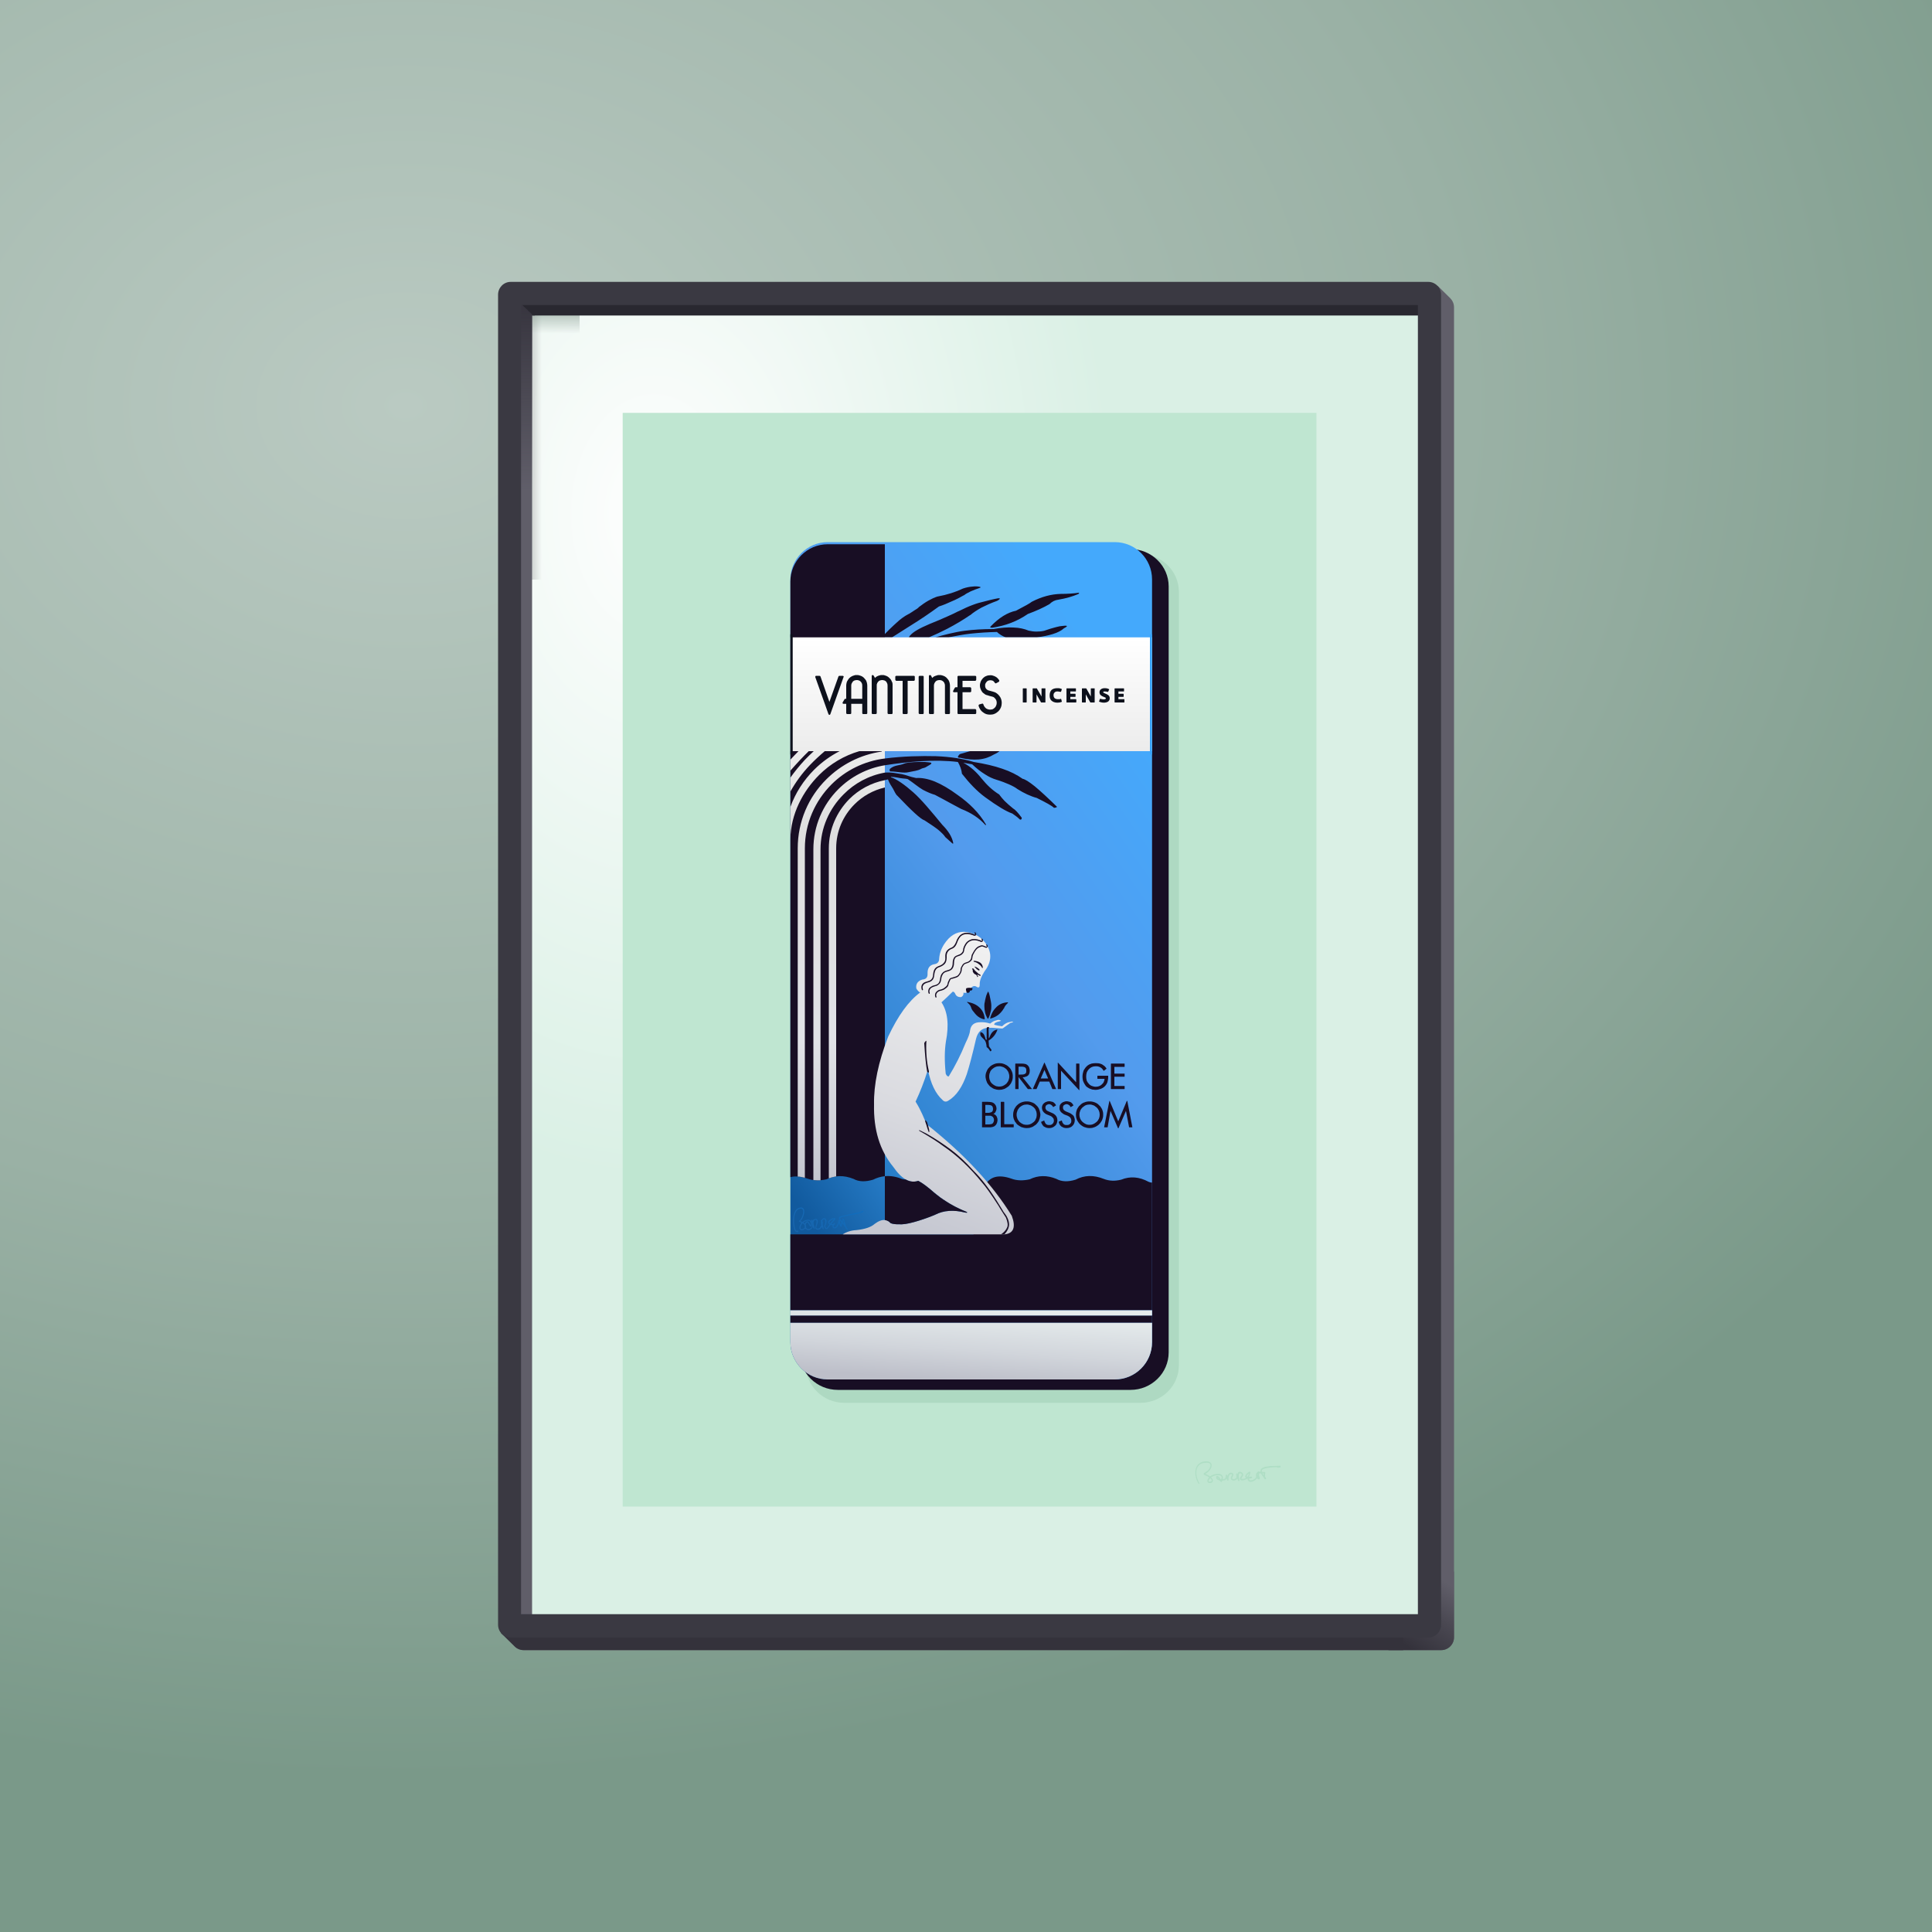 <?xml version="1.0" encoding="UTF-8"?>
<!DOCTYPE svg PUBLIC "-//W3C//DTD SVG 1.1//EN" "http://www.w3.org/Graphics/SVG/1.1/DTD/svg11.dtd">
<!-- Creator: CorelDRAW X7 -->
<svg xmlns="http://www.w3.org/2000/svg" xml:space="preserve" width="10in" height="10in" version="1.1" style="shape-rendering:geometricPrecision; text-rendering:geometricPrecision; image-rendering:optimizeQuality; fill-rule:evenodd; clip-rule:evenodd"
viewBox="0 0 10000 10000"
 xmlns:xlink="http://www.w3.org/1999/xlink">
 <rect x="0" y="0" width="10000" height="10000" fill="#808080" stroke="none"/>
 <defs>
  <style type="text/css">
   <![CDATA[
    .fil0 {fill:none;fill-rule:nonzero}
    .fil23 {fill:#0D111C}
    .fil16 {fill:#180E24}
    .fil8 {fill:#292830}
    .fil4 {fill:#34323B}
    .fil24 {fill:#37A2FA}
    .fil9 {fill:#383640}
    .fil10 {fill:#3A3942}
    .fil2 {fill:#605E69}
    .fil13 {fill:#6F877A}
    .fil7 {fill:#788F83}
    .fil12 {fill:#7D9C8B}
    .fil6 {fill:#969696}
    .fil15 {fill:#AED9C2}
    .fil14 {fill:#AFDEC5}
    .fil11 {fill:#BFE6D1}
    .fil20 {fill:#0D111C;fill-rule:nonzero}
    .fil17 {fill:url(#id18)}
    .fil21 {fill:url(#id19)}
    .fil18 {fill:url(#id20)}
    .fil3 {fill:url(#id21)}
    .fil19 {fill:url(#id22)}
    .fil5 {fill:url(#id23)}
    .fil1 {fill:url(#id24)}
    .fil22 {fill:url(#id25);fill-rule:nonzero}
   ]]>
  </style>
   <mask id="id0">
  <linearGradient id="id1" gradientUnits="userSpaceOnUse" x1="2668.11" y1="3515.55" x2="2803.61" y2="3515.64">
   <stop offset="0" style="stop-opacity:1; stop-color:white"/>
   <stop offset="1" style="stop-opacity:0; stop-color:white"/>
  </linearGradient>
    <rect style="fill:url(#id1)" x="2651" y="1510" width="234" height="6850"/>
   </mask>
   <mask id="id2">
  <linearGradient id="id3" gradientUnits="userSpaceOnUse" x1="7402.69" y1="5549.02" x2="7248.84" y2="5549.03">
   <stop offset="0" style="stop-opacity:1; stop-color:white"/>
   <stop offset="1" style="stop-opacity:0; stop-color:white"/>
  </linearGradient>
    <rect style="fill:url(#id3)" x="7209" y="1510" width="197" height="6850"/>
   </mask>
   <mask id="id4">
  <linearGradient id="id5" gradientUnits="userSpaceOnUse" x1="5043.32" y1="1525.9" x2="5042.05" y2="1739.45">
   <stop offset="0" style="stop-opacity:1; stop-color:white"/>
   <stop offset="1" style="stop-opacity:0; stop-color:white"/>
  </linearGradient>
    <rect style="fill:url(#id5)" x="2601" y="1522" width="4805" height="279"/>
   </mask>
   <mask id="id6">
  <linearGradient id="id7" gradientUnits="userSpaceOnUse" x1="5038.38" y1="8381.09" x2="5038.39" y2="8331.58">
   <stop offset="0" style="stop-opacity:1; stop-color:white"/>
   <stop offset="1" style="stop-opacity:0; stop-color:white"/>
  </linearGradient>
    <rect style="fill:url(#id7)" x="2601" y="8295" width="4805" height="109"/>
   </mask>
   <mask id="id8">
  <linearGradient id="id9" gradientUnits="userSpaceOnUse" x1="2718.33" y1="1599.31" x2="2722.7" y2="2536.17">
   <stop offset="0" style="stop-opacity:1; stop-color:white"/>
   <stop offset="1" style="stop-opacity:0; stop-color:white"/>
  </linearGradient>
    <rect style="fill:url(#id9)" x="2610" y="1516" width="148" height="3134"/>
   </mask>
   <mask id="id10">
  <linearGradient id="id11" gradientUnits="userSpaceOnUse" x1="6813.53" y1="5475.37" x2="6669.13" y2="5475.38">
   <stop offset="0" style="stop-opacity:1; stop-color:white"/>
   <stop offset="1" style="stop-opacity:0; stop-color:white"/>
  </linearGradient>
    <rect style="fill:url(#id11)" x="6632" y="2133" width="185" height="5668"/>
   </mask>
   <mask id="id12">
  <linearGradient id="id13" gradientUnits="userSpaceOnUse" x1="3222.79" y1="6112.44" x2="3325.76" y2="6112.44">
   <stop offset="0" style="stop-opacity:1; stop-color:white"/>
   <stop offset="1" style="stop-opacity:0; stop-color:white"/>
  </linearGradient>
    <rect style="fill:url(#id13)" x="3223" y="2137" width="210" height="5661"/>
   </mask>
   <mask id="id14">
  <linearGradient id="id15" gradientUnits="userSpaceOnUse" x1="5047.74" y1="2136.85" x2="5046.87" y2="2290.56">
   <stop offset="0" style="stop-opacity:1; stop-color:white"/>
   <stop offset="1" style="stop-opacity:0; stop-color:white"/>
  </linearGradient>
    <rect style="fill:url(#id15)" x="3223" y="2137" width="3591" height="196"/>
   </mask>
   <mask id="id16">
  <linearGradient id="id17" gradientUnits="userSpaceOnUse" x1="5047.41" y1="7797.77" x2="5047.2" y2="7722.78">
   <stop offset="0" style="stop-opacity:1; stop-color:white"/>
   <stop offset="1" style="stop-opacity:0; stop-color:white"/>
  </linearGradient>
    <rect style="fill:url(#id17)" x="3223" y="7702" width="3590.73" height="95.472"/>
   </mask>
  <linearGradient id="id18" gradientUnits="userSpaceOnUse" x1="3831.02" y1="5809.74" x2="6223.47" y2="4136.54">
   <stop offset="0" style="stop-opacity:1; stop-color:#115A9E"/>
   <stop offset="0.184" style="stop-opacity:1; stop-color:#2A81CD"/>
   <stop offset="0.6" style="stop-opacity:1; stop-color:#539BED"/>
   <stop offset="1" style="stop-opacity:1; stop-color:#44A9FC"/>
  </linearGradient>
  <linearGradient id="id19" gradientUnits="userSpaceOnUse" x1="5014.87" y1="7149.62" x2="5039.63" y2="6772.81">
   <stop offset="0" style="stop-opacity:1; stop-color:#BDBFC9"/>
   <stop offset="0.42" style="stop-opacity:1; stop-color:#D1D5DB"/>
   <stop offset="1" style="stop-opacity:1; stop-color:#E6ECED"/>
  </linearGradient>
  <linearGradient id="id20" gradientUnits="userSpaceOnUse" x1="4544.47" y1="6310.22" x2="5064.77" y2="4902.05">
   <stop offset="0" style="stop-opacity:1; stop-color:#C5C7D1"/>
   <stop offset="0.4" style="stop-opacity:1; stop-color:#DADBE0"/>
   <stop offset="1" style="stop-opacity:1; stop-color:#F0F0F0"/>
  </linearGradient>
  <linearGradient id="id21" gradientUnits="userSpaceOnUse" x1="7463.2" y1="8175.47" x2="7249.68" y2="8499.26">
   <stop offset="0" style="stop-opacity:1; stop-color:#605E69"/>
   <stop offset="0.459" style="stop-opacity:1; stop-color:#4A4852"/>
   <stop offset="1" style="stop-opacity:1; stop-color:#34323B"/>
  </linearGradient>
  <linearGradient id="id22" gradientUnits="userSpaceOnUse" x1="5023.26" y1="6109.23" x2="5023.26" y2="3299.41">
   <stop offset="0" style="stop-opacity:1; stop-color:#C4C6CF"/>
   <stop offset="0.255" style="stop-opacity:1; stop-color:#E1E2E7"/>
   <stop offset="0.639" style="stop-opacity:1; stop-color:#DEDEDE"/>
   <stop offset="1" style="stop-opacity:1; stop-color:white"/>
  </linearGradient>
  <radialGradient id="id23" gradientUnits="userSpaceOnUse" gradientTransform="matrix(4.41409E-014 1.667 -1.153 3.02791E-014 6449 -2982)" cx="3384.25" cy="2658.46" r="2066.07" fx="3384.25" fy="2658.46">
   <stop offset="0" style="stop-opacity:1; stop-color:#FEFEFE"/>
   <stop offset="1" style="stop-opacity:1; stop-color:#DAF0E5"/>
  </radialGradient>
  <radialGradient id="id24" gradientUnits="userSpaceOnUse" gradientTransform="matrix(1.562 -0 -0 1.185 -1181 -389)" cx="2100" cy="2100" r="5994.63" fx="2100" fy="2100">
   <stop offset="0" style="stop-opacity:1; stop-color:#BACAC2"/>
   <stop offset="0.588" style="stop-opacity:1; stop-color:#9AB1A5"/>
   <stop offset="1" style="stop-opacity:1; stop-color:#7A9989"/>
  </radialGradient>
  <linearGradient id="id25" gradientUnits="userSpaceOnUse" x1="4235.93" y1="6405.3" x2="4339.1" y2="6221.37">
   <stop offset="0" style="stop-opacity:1; stop-color:#1865AD"/>
   <stop offset="1" style="stop-opacity:1; stop-color:#116DBD"/>
  </linearGradient>
 </defs>
 <g id="Layer_x0020_1">
  <polygon class="fil0" points="158,1170 9842,1170 10000,1170 10000,1328 10000,8672 10000,8830 9842,8830 158,8830 0,8830 0,8672 0,1328 0,1170 "/>
  <polygon class="fil1" points="0,0 10000,0 10000,10000 0,10000 "/>
  <path class="fil2" d="M2710 8541l4750 0c36,0 66,-30 66,-66l0 -6885c0,-18 -8,-35 -20,-47l0 0 -63 -62 -124 0c0,2 -1,3 -1,4l-3 39 -4605 0c-36,0 -65,30 -65,66l0 6766c-8,0 -14,0 -23,0l-6 2 -5 38 -18 56 0 0 71 70 0 0c12,12 28,19 46,19z"/>
  <path class="fil3" d="M7187 8541l273 0c36,0 66,-30 66,-66l0 -341 -339 0 0 407z"/>
  <path class="fil4" d="M2711 8541l4552 0 0 -143 -4652 0 -18 54 0 0 71 70 0 0c12,12 29,19 47,19z"/>
  <polygon class="fil5" points="2670,8443 7434,8443 7434,1557 2670,1557 "/>
  <polygon class="fil6" style="mask:url(#id0)" points="2655,1514 2882,1514 2882,8356 2655,8356 "/>
  <polygon class="fil7" style="mask:url(#id2)" points="7213,8356 7403,8356 7403,1514 7213,1514 "/>
  <polygon class="fil7" style="mask:url(#id4)" points="2605,1526 2605,1798 7403,1798 7403,1526 "/>
  <polygon class="fil6" style="mask:url(#id6)" points="2605,8299 2605,8400 7403,8400 7403,8299 "/>
  <polygon class="fil8" points="2768,1633 2768,1564 2689,1564 2689,1633 "/>
  <polygon class="fil8" points="2754,1633 7379,1633 7379,1514 2710,1514 2697,1579 "/>
  <polygon class="fil2" points="2754,1633 2754,8400 2614,8377 2614,1526 2697,1579 "/>
  <polygon class="fil9" style="mask:url(#id8)" points="2754,1627 2754,4646 2614,4646 2614,1520 2697,1573 "/>
  <path class="fil10" d="M2643 8476l4750 0c36,0 66,-30 66,-66l0 -6885c0,-36 -30,-66 -66,-66l-4750 0c-36,0 -65,30 -65,66l0 6885c0,36 29,66 65,66zm54 -6897l4642 0 0 6776 -4642 0 0 -6776z"/>
  <polygon class="fil11" points="3223,2137 6814,2137 6814,7798 3223,7798 "/>
  <polygon class="fil12" style="mask:url(#id10)" points="6635,7798 6814,7798 6814,2137 6635,2137 "/>
  <polygon class="fil13" style="mask:url(#id12)" points="3223,7798 3432,7798 3432,2137 3223,2137 "/>
  <path class="fil14" d="M6272 7664c-2,4 -7,5 -12,5 -1,0 -1,0 -3,-1 -1,-1 -1,-1 -1,-3 0,-1 1,-5 2,-6 1,-1 1,-2 2,-3 0,-1 1,-1 2,-2 1,-2 2,-4 4,-1 1,1 7,7 6,11zm31 -16c2,0 5,4 5,6 -2,0 -6,-4 -5,-6zm207 -3l1 -1 1 2c-1,0 -1,0 -2,-1zm-2 -9c-1,-2 0,-5 1,-6 0,2 0,4 -1,6zm-44 -8c0,2 -1,4 -1,6 -1,1 -5,12 -9,9 -4,-4 6,-14 10,-15zm71 -1c2,-1 2,0 3,0 2,0 2,-1 4,1 0,0 -2,6 -2,7 -1,-1 -5,-7 -5,-8zm-266 20c4,-5 20,-10 26,-11 3,0 2,0 7,0 7,0 18,0 21,8 0,2 1,4 0,6 -1,2 -1,5 -2,6 -6,3 -6,-10 -15,-14 -2,-1 -7,-4 -10,-1 -2,4 -1,9 0,12 3,5 8,7 13,9 2,1 4,1 5,2 1,2 2,3 3,4 2,2 2,3 5,3 2,-1 3,-3 3,-4 1,-3 2,-3 4,-4 3,0 5,0 7,-1 4,0 3,0 5,-1 6,-3 5,-4 8,-8 2,3 2,13 8,10 3,-1 2,-4 2,-7 -1,-3 0,-12 2,-16 1,-2 2,-4 3,-6 2,-3 10,-6 13,-2 0,3 -2,5 -3,8 -1,1 -3,6 -3,7 -1,5 0,12 6,14 6,3 9,3 16,1 4,-1 6,-3 9,-6 1,-1 1,-3 2,-3 2,2 4,15 9,13 1,0 2,-2 2,-3 2,-4 0,-4 -1,-6 0,-2 -1,-10 -1,-12 -1,-1 0,-2 0,-3 0,0 -1,-1 -1,-2 0,-3 1,-8 1,-10 2,-6 11,-5 14,1 1,2 1,3 0,5 -1,1 -2,2 -3,3 0,1 1,0 -2,4 -2,4 -5,7 -4,12 0,1 1,3 2,4 6,7 23,2 30,-2 2,-1 7,-4 8,-4 0,3 -1,5 1,9 2,2 3,3 5,5 4,4 12,3 17,2 3,-1 9,-3 11,-5 1,0 3,-1 4,-2 2,-1 10,-10 10,-10 2,0 2,2 4,3 2,1 3,2 5,2 2,1 4,0 5,-2 3,-3 -2,-13 -3,-17 0,-2 -1,-4 0,-6 0,-1 0,-5 1,-6 0,0 6,0 7,0 2,0 3,2 4,4 1,3 4,7 6,10 2,3 6,7 7,10 0,1 3,4 3,5 2,2 4,3 6,1 2,-1 3,-4 2,-6 -2,-3 -6,-4 -5,-11 0,-2 -1,-3 0,-4 0,-1 0,-3 0,-4 1,-4 3,-10 -1,-12 -2,-1 -6,0 -8,0 -2,0 -5,0 -7,-1 -1,-2 -1,-5 -1,-7 1,-2 3,-3 4,-5 1,-1 10,-5 12,-5 12,-3 16,-4 29,-5 7,-1 25,-2 32,-2 4,1 3,3 6,3 2,0 5,-1 7,-1 3,1 5,1 6,-2 1,-2 2,-5 0,-6 -2,-3 -4,-2 -6,-1l-37 1c-1,0 -2,0 -4,0 -4,0 -12,1 -16,2 -8,1 -20,2 -27,7 -1,0 -2,0 -3,1 -2,2 -5,3 -7,6 -4,7 -2,13 -3,13 -1,1 -5,1 -7,0 -1,0 -4,-2 -5,-1 -1,0 -2,3 -3,4 -2,1 -3,2 -4,3 -3,3 -4,7 -4,11 0,1 0,6 0,7 1,2 2,3 0,6 -4,6 -10,10 -16,13 -3,1 -10,3 -12,2 -4,-1 -3,1 -6,-2 -1,-1 -2,-4 -1,-6 0,-1 6,-2 8,-2 1,-1 3,-1 4,-1 1,-1 3,-3 3,-4 0,-3 -3,-5 -6,-4 -2,0 -9,1 -10,1 0,-1 3,-7 3,-8 1,-2 4,-12 4,-15 -1,-4 -4,-4 -8,-3 0,1 -3,2 -3,3 -6,4 -8,5 -12,12 -2,3 -3,5 -4,9 0,4 3,6 4,8 -1,0 -4,2 -5,2 -2,1 -3,1 -5,2 -3,0 -11,1 -13,0 -2,-7 16,-16 5,-30 -3,-4 -9,-7 -15,-6 -2,0 -6,1 -7,3 -2,1 -1,7 -3,8 -1,-1 -2,-4 -6,-2 -5,2 3,13 -2,23 -2,3 -9,6 -13,6 -6,-1 -10,-4 -6,-10 2,-4 5,-10 5,-14 0,-2 -2,-5 -3,-6 -2,-2 -4,-3 -7,-3 -8,-2 -13,3 -17,9 -1,2 -3,6 -3,7 -1,-1 -3,-8 -7,-6 -4,1 -2,7 -3,10 0,4 -1,8 -4,10 -1,1 -9,4 -11,2 0,-2 2,-10 -1,-15 -2,-4 -5,-7 -9,-9 -11,-5 -33,-2 -44,4 -2,1 -4,2 -6,3 -5,3 -5,6 -11,0 -2,-2 -17,-8 -18,-9 0,-1 6,-5 7,-5 2,-2 4,-4 7,-6 4,-4 8,-8 11,-13 6,-11 11,-25 0,-35 -9,-8 -28,-7 -39,-4 -44,12 -45,61 -31,97 2,4 6,13 9,16 2,2 6,2 4,-1 0,-2 -2,-3 -4,-8 -11,-22 -18,-55 -5,-77 6,-10 16,-18 28,-20 10,-2 31,-5 37,5 6,10 -5,26 -12,33 -4,3 -9,7 -14,10 -2,1 -6,3 -7,5 -2,3 -1,6 2,8 1,1 10,4 12,5 3,1 9,5 12,7 2,1 1,1 0,3 -4,4 -5,6 -7,11 -1,3 -1,8 0,11 1,2 5,4 7,5 1,1 9,0 11,0 6,-2 11,-7 10,-14 0,-7 -8,-13 -9,-15z"/>
  <polygon class="fil13" style="mask:url(#id14)" points="3223,2137 3223,2333 6814,2333 6814,2137 "/>
  <polygon class="fil12" style="mask:url(#id16)" points="3223,7798 3223,7702 6814,7702 6814,7798 "/>
  <path class="fil15" d="M4370 2868l1533 0c110,0 199,88 199,196l0 4002c0,108 -89,195 -199,195l-1533 0c-109,0 -199,-87 -199,-195l0 -4002c0,-108 90,-196 199,-196z"/>
  <path class="fil16" d="M4336 2842l1516 0c108,0 197,87 197,193l0 3965c0,107 -89,194 -197,194l-1516 0c-108,0 -197,-87 -197,-194l0 -3965c0,-106 89,-193 197,-193z"/>
  <path class="fil17" d="M4284 2806l1486 0c107,0 193,87 193,193l0 3948c0,106 -86,193 -193,193l-1486 0c-106,0 -193,-87 -193,-193l0 -3948c0,-106 87,-193 193,-193z"/>
  <path class="fil16" d="M5945 6782l-1854 0 0 -393 489 0 64 0 395 0c-2,-65 17,-149 58,-251 25,-48 71,-61 139,-37 27,10 59,11 94,3 43,-21 89,-22 138,-2 27,15 60,16 99,4 46,-24 94,-25 146,-4 28,11 58,12 90,4 47,-19 94,-15 142,11 5,2 11,4 18,4l0 81 0 12 0 568 -18 0zm-1854 27l1872 0 0 38 -1872 0 0 -38zm0 -3799l0 2118 0 582 0 383c24,-7 54,-4 90,8 28,10 60,11 97,3 43,-21 90,-22 140,-2 27,15 61,16 101,4 20,-10 40,-16 61,-18l0 -378 0 -582 0 -2311 -296 0c-106,0 -193,87 -193,193z"/>
  <path class="fil18" d="M4896 5391c17,-87 9,-155 -23,-203 19,-17 39,-36 58,-55 4,-1 8,2 12,8 5,14 15,21 32,20 9,-5 13,-12 12,-23 11,3 17,1 20,-6 10,-10 16,-15 16,-15 9,-12 19,-16 29,-11 13,9 19,6 19,-10 -1,-18 7,-40 24,-67 35,-45 40,-90 15,-134 -26,-44 -66,-68 -121,-72 -40,0 -74,21 -102,64 -15,23 -24,48 -26,76 0,16 -9,26 -27,28 -23,5 -34,21 -33,49 1,19 -8,29 -27,30 -25,8 -35,24 -31,47 7,11 14,18 20,20 -60,44 -115,120 -166,229 -51,132 -75,249 -73,350 -3,132 30,239 99,323l0 0c44,64 87,88 130,73 23,12 49,32 80,59 52,44 109,78 171,102 5,4 1,5 -9,3 -60,-15 -111,-11 -154,11 -41,18 -130,49 -173,50 -39,1 -60,-3 -64,-12 -1,0 -1,0 -1,0l0 0c-1,-1 -1,-1 -1,-1l0 0c-1,0 -1,-1 -1,-1l0 0c-1,0 -1,-1 -2,-1l0 0 0 0c-1,-1 -1,-1 -2,-2l0 0c-1,0 -1,0 -1,0l0 0c-1,-1 -2,-1 -2,-1l0 0c-1,0 -1,-1 -1,-1l0 0c-1,0 -1,0 -1,0l0 0c-1,0 -1,-1 -1,-1l0 0c-1,0 -1,0 -1,0l0 0 0 0 0 0c-1,0 -1,0 -1,0l-1 0c0,-1 0,-1 -1,-1l0 0c0,0 0,0 -1,0l0 0c0,0 0,0 -1,0l0 0c0,-1 -1,-1 -1,-1l0 0 0 0 0 0c0,0 -1,0 -1,0l0 0c0,0 -1,0 -1,0l0 0c-1,0 -1,0 -1,0l0 0c-16,-2 -34,5 -54,20 -19,17 -50,27 -94,32 -29,1 -55,11 -71,22l838 0c46,-5 59,-37 37,-96 -97,-157 -239,-314 -441,-474 -12,-27 -27,-69 -57,-117 23,-49 45,-104 64,-166 14,73 40,126 76,158 9,10 20,10 31,2 40,-24 71,-70 94,-136 14,-44 30,-105 48,-183 9,-37 30,-55 61,-57 16,-1 38,0 65,3 7,1 12,1 15,-2 24,-17 36,-26 36,-26 6,-2 12,-4 16,-5 -4,-3 -10,-3 -17,0 -14,1 -28,9 -41,22 -16,-2 -30,-5 -41,-8 -1,-8 9,-14 29,-18 5,-2 7,-2 7,-2 -7,-6 -16,-7 -27,-2 -8,1 -18,6 -30,16 -18,-6 -35,-8 -51,-7 -31,0 -49,14 -53,43 -1,13 -8,34 -23,64 -25,62 -54,119 -87,173 -6,2 -12,-3 -16,-14 -7,-65 -6,-121 1,-166z"/>
  <g>
   <path class="fil16" d="M5046 5003c9,3 14,7 18,10 4,3 7,5 6,8 -1,2 -2,2 -4,2 -1,0 -3,-2 -5,-3 -4,-2 -9,-7 -16,-15 0,-1 0,-1 0,-2 0,0 1,0 1,0zm-466 1085c28,-3 58,2 88,14 6,2 13,3 20,3 22,12 43,14 65,7 23,12 49,32 80,59 1,1 1,1 2,2l0 0c1,1 2,1 3,2l0 0c1,1 1,1 2,2l0 0 0 0c1,1 2,1 3,2l0 0c1,1 1,1 2,2l0 0 2 2 1 0 2 2 0 0c1,1 2,1 2,2l1 0 0 0 2 1 0 1 2 1 1 1 0 0 0 0 2 1 0 1 2 1 1 1 1 1 2 1 0 0 0 0 1 1 1 1 1 1 2 0 0 1 1 1 1 0 2 1 1 1 0 0 1 1 2 1 1 1 1 1 0 0 1 0 0 1 2 1 1 0c37,26 77,46 119,63 5,4 1,5 -9,3 -60,-15 -111,-11 -154,11 -41,18 -130,49 -173,50 -39,1 -60,-3 -64,-12 -8,-6 -16,-9 -24,-10l0 -227zm255 85c1,1 2,1 3,2l-3 -2zm3 2c1,1 1,1 2,2l-2 -2zm949 -335l-39 -90 -15 85c-1,0 -1,0 -2,0l-15 0c0,0 -1,0 -1,-1 0,0 0,0 0,0l27 -135c0,0 0,-1 1,-1 0,0 1,1 1,1l44 105 44 -105c1,-1 1,-1 2,-1 0,1 0,1 1,1l26 135c0,1 0,1 -1,1 0,0 0,0 0,0l-15 0c-1,0 -1,0 -1,-1l-16 -84 -39 90c0,0 -1,1 -1,0 -1,0 -1,0 -1,0zm-927 -2701c-52,38 -100,70 -142,96 -26,16 -67,43 -101,64l-52 0c17,-22 62,-64 78,-78 17,-16 37,-31 60,-43l1 0c12,-8 23,-14 31,-20 9,-5 16,-10 20,-14l0 -1c17,-13 34,-25 50,-34 16,-9 31,-16 46,-21l0 0c27,-5 51,-11 73,-18 22,-7 42,-15 61,-24 0,0 0,0 0,0 18,-6 34,-9 49,-10 15,-2 28,-1 40,2 1,1 1,2 1,2 0,1 -1,1 -1,2 -19,6 -36,13 -50,19 -14,7 -26,13 -34,20l-1 0c-21,12 -42,23 -64,32 -21,10 -43,19 -65,26zm-264 895l-16 4c-18,8 -25,-25 0,-39 35,-3 58,4 88,8 21,4 42,14 74,20 28,-2 61,4 96,18 36,15 76,38 119,70 60,42 110,91 146,152 2,2 -1,5 -3,3 -31,-35 -73,-63 -125,-83l-56 -30c-23,-13 -50,-27 -80,-43 -18,-5 -39,-14 -62,-26 -23,-13 -49,-36 -78,-55 -5,-2 -15,-3 -28,-4 -14,-1 -37,-8 -59,-8l-1 2c30,9 73,40 116,78 43,38 94,100 151,169 15,15 27,30 37,46 9,15 16,31 19,48 1,2 -2,3 -4,2 -3,-3 -35,-31 -37,-33 -7,-11 -20,-24 -38,-39 -18,-14 -42,-30 -70,-48 -10,-3 -27,-16 -50,-37 -24,-22 -54,-52 -91,-91 -7,-5 -15,-23 -22,-36 -8,-13 -18,-27 -26,-48zm549 -129c-23,14 -49,23 -79,26 -29,2 -61,0 -97,-9 -7,1 -11,-1 -11,-5 1,-4 9,-14 11,-14 32,-10 62,-18 90,-24 28,-6 53,-9 76,-10 16,-4 29,-7 41,-9 11,-2 21,-3 28,-2 5,1 0,9 -6,13 -3,3 -8,5 -13,6 -2,1 -12,16 -40,28zm43 74c42,14 77,32 105,52 12,2 33,15 63,39 29,24 67,59 114,105 4,4 -13,7 -15,6 -11,-11 -41,-27 -89,-51 -16,-4 -33,-11 -49,-18 -17,-8 -34,-17 -51,-28l0 0 0 0c-10,-8 -25,-16 -43,-24 -13,-6 -44,-18 -65,-24 -20,-6 -40,-15 -61,-29 -21,-13 -43,-30 -65,-51l-46 -8c38,20 68,48 95,82 28,34 55,60 92,83 0,0 0,1 0,1 7,10 16,20 27,32 12,12 26,24 43,38 11,6 26,22 45,48 2,2 -1,15 -10,9 0,0 0,0 0,0 -10,-10 -23,-20 -38,-30 -17,-6 -37,-16 -60,-30 -23,-14 -50,-32 -80,-54 -44,-32 -84,-75 -120,-121 -1,0 -1,-1 -1,-1 -2,-21 -10,-42 -21,-61 -118,-15 -257,-2 -378,17 -4,1 -4,-4 -8,-3 0,0 -1,0 -2,-1 -6,-9 -7,-18 0,-25 0,-1 1,-1 1,-1 3,-1 6,-5 9,-5 92,-12 192,-14 264,-12 75,3 141,13 196,30 56,9 105,20 148,35zm-419 0c-19,11 -41,12 -67,18 -25,6 -60,-4 -92,-4 -8,0 -5,-12 -4,-13 23,-21 50,-17 72,-27 20,-9 85,-10 109,-9 10,1 25,2 29,3 7,1 6,7 -2,11 -8,5 -16,9 -24,14 -9,4 -13,3 -21,7zm551 -801c-55,38 -116,61 -184,71 -10,0 -13,-2 -9,-6 44,-46 88,-73 132,-82 46,-24 73,-39 81,-46 50,-26 101,-40 151,-41 33,0 64,-2 93,-6 3,3 1,5 -6,8 -26,11 -59,21 -100,28 -18,2 -33,10 -46,23 -31,18 -69,35 -112,51zm-114 121c-17,-6 -32,-15 -46,-28 -45,1 -91,4 -138,9 -29,3 -72,11 -113,19l-68 0c37,-11 108,-29 151,-34 45,-6 95,-9 150,-9 39,-7 74,-10 104,-8 31,1 56,7 78,16 13,3 27,5 40,5 13,0 27,-1 40,-4 26,-9 46,-15 62,-19 15,-4 26,-6 32,-6 10,-1 17,-2 20,-1 2,0 3,0 4,1 0,2 0,3 -2,4 -2,2 -6,4 -13,8 -13,12 -32,22 -58,30 -23,7 -50,13 -83,17l-160 0zm-502 0l0 0c3,-6 6,-10 8,-11 14,-17 47,-36 99,-58 37,-15 68,-28 92,-39 25,-11 44,-20 57,-27l1 0c28,-14 52,-25 74,-33 21,-8 39,-13 53,-16 15,-4 28,-7 39,-10 11,-2 20,-5 27,-6l1 0c12,-3 18,-3 20,-1 1,2 -3,6 -14,12l0 0c-31,11 -57,23 -81,35 -23,13 -42,25 -58,39l-1 0c-35,24 -75,48 -119,71 -29,15 -61,30 -94,44l-104 0zm412 1835c6,13 7,23 10,36 2,10 5,24 5,35 0,10 0,20 -3,30 -2,5 -3,12 -5,19 -2,6 -5,12 -8,18 -1,1 -2,1 -3,1 0,-1 0,-1 0,-1 -12,-20 -17,-41 -17,-65 0,-6 0,-13 2,-19 1,-8 3,-16 6,-28 2,-9 6,-17 10,-26 0,-1 1,-1 2,-1 0,0 1,1 1,1zm-234 798c-30,-23 -72,-49 -124,-79 -3,-3 -2,-4 4,-2 10,5 22,11 34,17 44,25 85,52 124,81 38,28 79,66 119,111 35,34 76,85 120,155 19,31 30,48 35,57 17,21 29,43 29,67 -1,17 -9,34 -24,50l-18 0c15,-10 26,-22 32,-36 5,-11 3,-27 -6,-50 -25,-39 -38,-60 -40,-64 -38,-59 -66,-98 -83,-117 -64,-79 -132,-143 -202,-190zm-92 -124c-1,-2 -1,-5 -1,-6 0,-2 0,-3 1,-4l1 0 0 0c2,3 4,5 6,8 2,3 3,6 4,10l0 1c1,3 2,7 3,10 1,3 2,6 2,8 2,6 4,13 4,22l0 0c0,2 0,3 -1,3 -1,0 -2,-1 -3,-3l0 0c-5,-14 -9,-26 -11,-34 -3,-8 -5,-14 -5,-15zm-6 -409c2,-3 3,-6 5,-8 2,-2 4,-3 5,-4 1,0 1,1 1,1l0 0c-2,27 -1,54 1,81 2,26 6,51 12,76 0,0 0,0 0,0 0,9 -3,9 -9,2 0,0 0,0 0,0 -6,-31 -11,-80 -15,-147 0,-1 0,-1 0,-1zm324 -19c-2,2 -4,2 -6,0 -6,-18 -8,-34 -27,-38 -5,20 5,24 20,40 6,6 10,17 12,38 8,5 13,12 18,21 4,1 6,-1 7,-7 -8,-11 -13,-18 -13,-19 -1,-9 -1,-20 -2,-29 23,-14 37,-32 46,-57 -18,2 -32,14 -40,37 -5,14 -6,5 -5,-4 -1,-20 -1,-32 -1,-36 1,-6 4,-6 2,-9 -8,-2 -11,-1 -12,5 0,31 0,47 0,47 -1,2 0,6 1,11zm96 -175c-3,5 -6,9 -7,14 -1,0 -1,0 -1,0 -8,14 -18,25 -29,34 -12,9 -25,15 -40,19 0,0 0,0 -1,0 -1,0 -1,-1 -1,-2 7,-26 19,-45 34,-59 15,-14 34,-22 57,-23 0,0 1,0 1,1 1,0 1,1 0,2 -5,5 -9,9 -13,14zm-141 57c-10,-7 -20,-20 -30,-33 -10,-15 -3,-21 -26,-40 -1,-1 -1,-1 -1,-2 0,-1 1,-2 2,-1 27,5 48,15 63,30 15,14 24,34 26,58 0,0 0,0 0,0 0,1 -1,2 -2,2 -11,-2 -21,-6 -32,-14zm687 374l0 -129c0,-1 1,-2 1,-2l69 0c0,0 1,1 1,2l0 14c0,0 -1,1 -1,1l-52 0 0 35 52 0c0,0 1,0 1,1l0 14c0,1 -1,1 -1,1l-52 0 0 48 52 0c0,0 1,0 1,1l0 14c0,1 -1,1 -1,1l-69 0c0,0 -1,0 -1,-1zm-69 -68l54 0c0,0 1,1 1,1l0 5c0,10 -2,19 -4,27 -3,9 -8,16 -14,22 -6,6 -13,10 -21,13 -8,3 -17,5 -27,5 -3,0 -6,0 -9,-1 -3,0 -6,0 -9,-1 -2,-1 -5,-2 -8,-3 -2,0 -5,-2 -7,-3l0 0c-6,-3 -10,-6 -15,-10 -4,-5 -7,-9 -10,-15 -3,-5 -5,-10 -7,-16 -1,-6 -2,-13 -2,-19 0,-11 2,-21 5,-30l0 0c2,-4 4,-9 7,-12 2,-4 6,-8 9,-11l0 0c3,-3 6,-6 10,-8 3,-2 7,-4 11,-5 4,-2 8,-3 12,-3 5,-1 9,-1 14,-1 6,0 12,0 18,1 5,1 10,3 15,5 5,3 9,6 13,9 4,4 7,8 10,12 0,1 0,1 0,2l-13 10c-1,0 -1,0 -2,0l0 0c-2,-4 -5,-7 -7,-10 -3,-3 -6,-6 -10,-7l0 -1c-3,-1 -7,-3 -11,-4 -4,-1 -8,-1 -13,-1 -14,0 -26,5 -35,15l0 0c-5,5 -8,10 -11,17 -2,6 -3,14 -3,22 0,7 1,14 3,21 3,6 6,11 11,16 4,5 10,9 16,11 6,2 12,4 19,4 7,0 13,-1 18,-3 5,-2 10,-5 14,-9 4,-4 8,-8 10,-13 2,-5 4,-10 4,-16l-36 0c0,0 -1,0 -1,-1l0 -14c0,0 1,-1 1,-1zm-206 68l0 -135c0,0 0,-1 1,-1 0,0 0,1 1,1l93 101 0 -95c0,-1 0,-2 1,-2l14 0c1,0 2,1 2,2l0 134c0,1 -1,2 -2,2 0,0 0,-1 0,-1l-93 -100 0 94c0,1 -1,1 -2,1l-14 0c-1,0 -1,0 -1,-1zm-68 -135l59 135c0,0 0,1 0,1 -1,0 -1,0 -1,0l-17 0c0,0 0,0 -1,0l-16 -39 -49 0 -17 39c0,0 -1,0 -1,0l-17 0c0,0 -1,0 -1,-1 0,0 0,0 0,0l59 -135c0,-1 1,-1 2,-1 0,1 0,1 0,1zm-1 37l-19 44 38 0 -19 -44zm-134 -17l0 41 11 0c6,0 11,0 15,-1 4,-1 7,-2 9,-4 2,-1 3,-3 4,-5 1,-3 1,-6 1,-10 0,-4 0,-7 -1,-10 -1,-3 -3,-5 -5,-7l0 0c-2,-1 -4,-2 -8,-3l0 0c-4,-1 -9,-1 -15,-1l-11 0zm-17 115l0 -129c0,-1 1,-2 1,-2l31 0c9,0 15,1 19,2l0 0c2,0 4,1 6,2 2,1 4,2 5,3l0 0c2,2 4,4 6,6 1,2 2,4 4,7l0 0c1,2 1,5 2,8 1,3 1,6 1,9 0,5 -1,10 -2,14 -2,5 -4,8 -7,11 -4,3 -7,5 -12,6 -4,2 -9,3 -15,3l-1 0 48 60c1,0 1,1 0,1 0,0 0,0 0,0l-20 0c0,0 -1,0 -1,0l-47 -61 -1 0 0 60c0,1 0,1 -1,1l-15 0c0,0 -1,0 -1,-1zm-13 -64c0,4 0,9 -1,13 -1,5 -2,9 -4,13 -2,5 -4,9 -6,12 -3,4 -6,7 -9,11 -4,3 -7,6 -11,8 -4,3 -8,5 -12,7l0 0c-5,1 -9,3 -14,4 -4,0 -9,1 -13,1 -10,0 -18,-2 -27,-5l0 0c-4,-2 -9,-4 -12,-7 -4,-2 -8,-5 -11,-8 -3,-4 -6,-7 -9,-11l0 0c-3,-4 -5,-8 -6,-12 -2,-4 -3,-8 -4,-13 -1,-4 -2,-9 -2,-13 0,-10 2,-19 6,-27l0 0c1,-4 4,-8 6,-12 3,-4 6,-7 9,-10 3,-4 7,-6 11,-9 3,-2 8,-4 12,-6 4,-2 9,-3 13,-4 5,-1 9,-1 14,-1 4,0 9,0 14,1 4,1 8,2 13,4 4,2 8,4 12,6 4,3 7,5 11,9 3,3 6,6 9,10 2,4 4,8 6,12l0 0c2,4 3,8 4,13 1,4 1,9 1,14zm-70 52c3,0 7,0 10,-1 3,0 6,-1 10,-3 3,-1 6,-3 9,-5 2,-2 5,-4 8,-6l0 0c2,-3 4,-5 6,-8 2,-3 4,-6 5,-9 1,-3 2,-7 3,-10 1,-3 1,-7 1,-10 0,-4 0,-7 -1,-11 -1,-3 -2,-6 -3,-10 -1,-3 -3,-6 -5,-9 -2,-2 -4,-5 -6,-8 -3,-2 -6,-4 -8,-6 -3,-2 -6,-4 -9,-5 -3,-1 -7,-2 -10,-3 -3,-1 -7,-1 -10,-1 -7,0 -14,1 -20,4 -3,1 -6,3 -9,5 -3,2 -6,4 -8,6 -3,3 -5,6 -7,8 -2,3 -3,6 -4,9l0 1c-2,3 -3,6 -3,9 -1,4 -1,7 -1,11 0,3 0,7 1,10 0,3 1,7 3,10 1,3 2,6 4,9 2,2 4,5 7,8 3,2 5,4 8,6 3,2 6,4 9,5 3,2 6,3 10,3 3,1 6,1 10,1zm538 146c0,4 0,9 -1,13 -1,5 -3,9 -4,13 -2,5 -4,8 -7,12 -2,4 -5,7 -9,11 -3,3 -6,6 -10,8 -4,3 -8,5 -13,7l0 0c-4,1 -8,3 -13,4 -4,0 -9,1 -13,1 -10,0 -19,-2 -27,-5l0 0c-5,-2 -9,-4 -13,-7 -3,-2 -7,-5 -10,-8 -4,-4 -7,-7 -9,-11l0 0c-3,-4 -5,-8 -7,-12 -1,-4 -3,-8 -4,-13 0,-4 -1,-9 -1,-13 0,-10 2,-19 5,-27l0 0c2,-4 4,-8 7,-12 2,-4 5,-7 9,-10 3,-4 7,-6 10,-9 4,-2 8,-5 13,-6 4,-2 8,-3 13,-4 4,-1 9,-1 14,-1 4,0 9,0 13,1 5,1 9,2 14,4 4,1 8,4 12,6 4,3 7,5 10,9 4,3 7,6 9,10 3,4 5,8 7,12l0 0c1,4 3,8 4,13 1,4 1,9 1,14zm-70 52c3,0 6,0 10,-1 3,-1 6,-1 9,-3 3,-1 6,-3 9,-5 3,-2 6,-4 8,-6l0 0c3,-3 5,-5 7,-8 2,-3 3,-6 5,-9 1,-3 2,-7 3,-10 0,-3 1,-7 1,-10 0,-4 -1,-7 -1,-11 -1,-3 -2,-6 -3,-10 -2,-3 -3,-6 -5,-9 -2,-3 -4,-5 -7,-8 -2,-2 -5,-4 -8,-6 -2,-2 -5,-4 -9,-5 -3,-1 -6,-2 -9,-3 -4,-1 -7,-1 -10,-1 -8,0 -14,1 -21,4 -3,1 -6,3 -8,5 -3,2 -6,4 -8,6 -3,3 -5,6 -7,8 -2,3 -3,6 -5,9l0 1c-1,3 -2,6 -3,9 0,4 -1,7 -1,11 0,3 1,7 1,10 1,3 2,7 3,10 2,3 3,6 5,9 2,2 4,5 7,8 2,2 5,4 8,6 3,2 6,4 9,5 3,2 6,3 9,3 4,1 7,1 11,1zm-103 -61c4,2 8,4 11,7 4,2 6,5 9,8l0 0c2,3 3,6 4,10 2,4 2,8 2,12 0,6 -1,11 -3,16 -2,5 -5,10 -9,13 -3,4 -8,7 -13,9 -5,2 -11,3 -18,3 -5,0 -10,-1 -14,-2 -4,-2 -8,-4 -12,-6l0 0c-4,-3 -6,-6 -9,-10 -2,-4 -4,-8 -5,-13 0,-1 0,-1 0,-2l14 -6c1,-1 1,0 2,0 0,0 0,0 0,0 1,4 2,8 3,10 2,3 4,6 6,8l0 0c2,2 4,3 7,4 2,1 5,1 8,1 4,0 8,0 11,-1 3,-1 5,-3 8,-5 2,-2 3,-5 5,-7 1,-3 1,-6 1,-10 0,-2 0,-5 -1,-7 -1,-3 -2,-5 -3,-7 -2,-2 -4,-4 -6,-6 -3,-2 -6,-3 -9,-5l-16 -6c-4,-2 -8,-4 -11,-7 -4,-2 -6,-5 -9,-8l0 0c-2,-3 -3,-6 -5,-9 -1,-4 -1,-8 -1,-12 0,-4 1,-9 2,-13 2,-4 5,-7 8,-10 4,-3 8,-6 13,-7 4,-2 9,-3 14,-3 4,0 8,1 12,2 3,0 6,2 9,3 3,2 6,4 8,7 2,2 4,5 6,9 0,0 0,1 0,1l-13 8c-1,0 -1,0 -2,0l0 0c-1,-3 -3,-5 -4,-7 -2,-1 -3,-3 -5,-4 -2,-1 -4,-2 -6,-3 -1,0 -4,-1 -6,-1 -2,0 -5,1 -7,2 -2,1 -4,2 -6,3 -2,2 -3,4 -4,6 -1,2 -1,5 -1,7 0,2 0,4 1,6 0,2 1,4 3,5l0 1c1,1 3,3 5,4 2,1 4,3 7,4l19 8zm-91 0c5,2 9,4 12,7 3,2 6,5 8,8l0 0c2,3 4,6 5,10 1,4 2,8 2,12 0,6 -1,11 -3,16 -2,5 -5,10 -9,13 -4,4 -9,7 -14,9 -5,2 -11,3 -17,3 -5,0 -10,-1 -14,-2 -5,-2 -9,-4 -12,-6l-1 0c-3,-3 -6,-6 -8,-10 -3,-4 -5,-8 -6,-13 0,-1 0,-1 1,-2l14 -6c0,-1 1,0 1,0 0,0 0,0 0,0 1,4 2,8 4,10 1,3 3,6 5,8l0 0c2,2 5,3 7,4 3,1 6,1 9,1 4,0 7,0 10,-1 3,-1 6,-3 8,-5 2,-2 4,-5 5,-7 1,-3 2,-6 2,-10 0,-2 -1,-5 -1,-7 -1,-3 -2,-5 -4,-7 -2,-2 -4,-4 -6,-6 -2,-2 -5,-3 -9,-5l-15 -6c-5,-2 -9,-4 -12,-7 -3,-2 -6,-5 -8,-8l0 0c-2,-3 -4,-6 -5,-9 -1,-4 -2,-8 -2,-12 0,-4 1,-9 3,-13 2,-4 4,-7 8,-10 3,-3 8,-6 12,-7 5,-2 9,-3 15,-3 4,0 8,1 11,2 4,0 7,2 10,3 3,2 5,4 8,7 2,2 4,5 6,9 0,0 0,1 -1,1l-13 8c0,0 -1,0 -1,0l0 0c-2,-3 -3,-5 -5,-7 -1,-1 -3,-3 -5,-4 -1,-1 -3,-2 -5,-3 -2,0 -4,-1 -6,-1 -3,0 -5,1 -8,2 -2,1 -4,2 -6,3 -1,2 -3,4 -4,6 0,2 -1,5 -1,7 0,2 0,4 1,6 1,2 2,4 3,5l0 1c1,1 3,3 5,4 2,1 5,3 8,4l18 8zm-61 9c0,4 -1,9 -2,13 -1,5 -2,9 -4,13 -1,5 -3,8 -6,12 -3,4 -5,7 -9,11 -3,3 -7,6 -11,8 -3,3 -7,5 -12,7l0 0c-4,1 -9,3 -13,4 -5,0 -9,1 -14,1 -9,0 -18,-2 -27,-5l0 0c-4,-2 -8,-4 -12,-7 -4,-2 -7,-5 -11,-8 -3,-4 -6,-7 -8,-11l-1 0c-2,-4 -4,-8 -6,-12 -2,-4 -3,-8 -4,-13 -1,-4 -1,-9 -1,-13 0,-10 2,-19 5,-27l0 0c2,-4 4,-8 7,-12 2,-4 5,-7 8,-10 4,-4 7,-6 11,-9 4,-2 8,-5 12,-6 5,-2 9,-3 14,-4 4,-1 9,-1 13,-1 5,0 9,0 14,1 4,1 9,2 13,4 5,1 9,4 13,6 3,3 7,5 10,9 4,3 6,6 9,10 3,4 5,8 6,12l0 0c2,4 3,8 4,13 1,4 2,9 2,14zm-71 52c4,0 7,0 10,-1 4,-1 7,-1 10,-3 3,-1 6,-3 9,-5 3,-2 5,-4 8,-6l0 0c3,-3 5,-5 7,-8 1,-3 3,-6 4,-9 2,-3 3,-7 3,-10 1,-3 1,-7 1,-10 0,-4 0,-7 -1,-11 0,-3 -1,-6 -3,-10 -1,-3 -3,-6 -4,-9 -2,-3 -5,-5 -7,-8 -2,-2 -5,-4 -8,-6 -3,-2 -6,-4 -9,-5 -3,-1 -6,-2 -10,-3 -3,-1 -6,-1 -10,-1 -7,0 -14,1 -20,4 -3,1 -6,3 -9,5 -3,2 -5,4 -8,6 -2,3 -4,6 -6,8 -2,3 -4,6 -5,9l0 1c-1,3 -2,6 -3,9 -1,4 -1,7 -1,11 0,3 0,7 1,10 1,3 2,7 3,10 1,3 3,6 5,9 2,2 4,5 6,8 3,2 6,4 8,6 3,2 6,4 9,5 3,2 7,3 10,3 3,1 7,1 10,1zm-134 12l0 -129c0,-1 0,-2 1,-2l15 0c1,0 2,1 2,2l0 114 47 0c1,0 2,0 2,1l0 14c0,1 -1,1 -2,1l-64 0c-1,0 -1,0 -1,-1zm-80 -115l0 41 11 0c5,0 10,0 13,-1 4,-1 7,-2 9,-3 2,-2 4,-4 5,-6 1,-3 2,-6 2,-10 0,-4 -1,-7 -2,-10 -1,-2 -2,-5 -4,-6 -2,-2 -5,-3 -9,-4 -4,-1 -9,-1 -14,-1l-11 0zm0 56l0 45 11 0c4,0 7,0 10,0 3,-1 5,-1 7,-1l0 0c2,-1 4,-1 5,-1 1,-1 2,-2 4,-2l0 0c1,-1 2,-2 3,-4 1,-1 2,-2 2,-4l0 0c1,-1 2,-3 2,-5 0,-2 1,-4 1,-6 0,-2 -1,-4 -1,-6 -1,-2 -1,-4 -2,-5l0 0c-1,-2 -2,-3 -3,-5 -1,-1 -3,-2 -5,-3l0 0c-1,-1 -2,-1 -3,-2 -1,0 -2,0 -3,-1l0 0c-2,0 -3,0 -5,0 -3,0 -5,0 -8,0l-15 0zm-17 59l0 -129c0,-1 0,-2 1,-2l27 0c9,0 16,1 21,2l0 0c2,0 4,1 6,2 2,1 4,2 6,3 2,2 4,4 6,6 1,2 3,4 4,6 1,3 2,5 3,8 0,3 1,6 1,9 0,3 -1,6 -2,9 -1,3 -2,6 -4,8l0 1c-1,2 -3,4 -6,6 -1,1 -3,2 -5,2 3,1 5,2 7,3 3,2 6,4 8,7 3,3 4,6 5,10 2,4 2,8 2,12 0,3 0,6 -1,8 0,3 -1,5 -2,8l0 0c-1,2 -2,4 -3,6 -2,3 -3,5 -5,6l0 0c-2,2 -4,4 -6,5 -3,1 -5,2 -8,3l0 0c-3,1 -6,1 -11,2 -5,0 -10,0 -16,0l-27 0c-1,0 -1,0 -1,-1zm23 -940c-1,-1 -3,-2 -2,-4 4,-5 11,5 7,12 -1,1 -2,2 -3,3 -2,1 -5,1 -7,0l0 0c-2,-1 -4,-2 -7,-3 -15,-6 -12,-3 -24,1 -12,4 -23,18 -30,33 -1,1 -3,6 -4,8 -4,9 -2,20 -7,26 -5,6 -11,11 -19,14 -9,3 -18,5 -22,11 -4,7 -10,13 -10,23 0,14 -8,25 -15,33 -6,8 -17,10 -30,14 -8,2 -12,1 -15,8 -3,7 -7,15 -9,24 -1,11 -11,16 -17,21 -6,5 -14,8 -22,10 -3,0 -5,1 -8,2 -6,3 -11,6 -13,11 -3,4 -4,9 -3,14 1,1 1,3 1,4 1,2 0,4 -1,4 -2,1 -3,1 -4,-1 -1,-2 -1,-4 -2,-6 -1,-6 0,-13 3,-18 4,-6 9,-10 17,-14 3,-1 6,-2 9,-2 7,-2 14,-5 19,-9 5,-4 14,-10 16,-18 1,-10 5,-17 9,-25 4,-8 9,-8 19,-11 11,-4 21,-5 27,-12 6,-6 13,-17 13,-29 0,-11 7,-18 11,-26 5,-7 15,-10 25,-13 7,-3 12,-7 16,-13 4,-5 3,-16 6,-24 1,-2 4,-7 5,-9 8,-16 20,-32 33,-36 14,-5 12,-7 29,0 2,1 4,2 7,3l0 0c2,1 5,-2 3,-4 0,-1 0,-2 -1,-2zm-25 -31c-1,-1 -2,-2 -1,-3 4,-5 10,4 7,11 -1,2 -2,3 -4,4 -2,1 -4,1 -6,0l-1 0c-2,-1 -4,-2 -6,-3 -17,-6 -31,-7 -43,-3 -12,4 -22,12 -29,27 -1,2 -4,7 -4,9 -4,9 -3,21 -8,27 -5,7 -11,12 -20,15 -9,3 -18,5 -22,12 -4,6 -6,15 -6,25 0,15 -4,25 -11,33 -8,8 -19,10 -32,14 -8,3 -14,9 -17,16 -4,7 -6,16 -7,26 -2,11 -6,18 -13,23 -6,6 -14,8 -22,10 -3,1 -6,2 -8,3 -7,3 -12,7 -14,11 -3,4 -4,9 -3,15 1,1 1,3 1,4 1,2 0,4 -1,5 -2,0 -3,0 -4,-2 -1,-2 -1,-4 -2,-6 -1,-7 0,-13 3,-19 4,-6 10,-10 18,-14 2,-1 6,-2 9,-3 7,-1 14,-4 20,-8 5,-5 8,-11 10,-20 1,-10 3,-20 7,-28 5,-8 11,-15 22,-19 11,-4 22,-5 28,-12 6,-7 9,-16 9,-29 0,-11 3,-21 8,-29 5,-7 15,-10 25,-14 7,-2 13,-7 17,-13 5,-6 3,-17 7,-25 0,-2 3,-7 4,-9 8,-17 19,-26 33,-31 14,-5 30,-3 47,3 2,1 5,2 7,3l0 0c3,2 5,-1 4,-3 0,-1 -1,-2 -2,-3zm-35 -32c-2,-1 -3,-2 -2,-4 3,-5 11,5 8,12 -1,2 -2,3 -4,4 -2,1 -5,1 -7,0l0 0c-3,-1 -5,-2 -8,-3 -17,-6 -32,-7 -44,-3 -13,4 -23,14 -30,30 -1,2 -2,3 -2,5 -4,10 -7,18 -12,25 -5,7 -12,12 -21,15 -9,4 -15,9 -19,16 -4,7 -6,15 -5,26 0,16 -3,27 -10,35 -8,8 -18,14 -31,18 -9,3 -14,9 -18,17 -3,7 -5,17 -6,27 -1,11 -5,19 -12,25 -6,5 -14,8 -23,10 -3,1 -6,2 -8,3 -7,3 -12,7 -14,12 -3,4 -3,9 -2,15 0,2 1,3 1,5 1,2 0,4 -2,4 -1,1 -3,1 -3,-1 -1,-2 -2,-4 -2,-6 -2,-8 -1,-15 2,-21 3,-6 9,-11 17,-14 3,-1 6,-2 10,-3 8,-2 15,-5 20,-9 5,-5 9,-11 10,-20 1,-11 2,-21 6,-30 4,-9 11,-16 22,-20 12,-4 21,-9 27,-16 7,-7 10,-17 9,-30 -1,-13 1,-23 6,-31 5,-8 13,-14 23,-18 8,-3 13,-7 17,-13 5,-6 8,-14 12,-23 0,-2 1,-4 2,-6 8,-17 19,-28 33,-33 14,-5 31,-4 50,3 2,1 5,2 7,3l0 0c3,2 6,-1 4,-4 0,0 -1,-1 -1,-2zm-45 299c0,-2 -1,-4 -1,-7 0,0 0,0 0,0 -1,-3 0,-5 1,-6 1,-2 2,-3 4,-3l0 0c6,-1 11,-2 16,-1 4,0 8,0 12,2 1,0 1,0 1,1 -1,9 -6,13 -14,11 0,2 0,4 0,5 -1,2 -3,4 -4,5 -2,1 -4,2 -6,2 -2,0 -6,-1 -7,-3 0,-2 -1,-4 -2,-6zm65 -140c-7,-6 -15,-10 -25,-12 -1,-1 -2,-2 -2,-3 0,-1 1,-2 3,-2 13,1 24,5 32,10 8,6 12,14 13,25 0,1 0,2 -1,2 -1,1 -2,0 -3,-1 -4,-8 -10,-14 -17,-19zm-34 26c-1,-1 0,-2 1,-3 2,-1 4,-1 5,0 6,8 11,14 18,19 6,5 6,7 12,10 2,0 9,5 8,7 -1,2 -3,2 -4,2 -4,-2 -8,-4 -12,-7 0,1 -1,1 -2,2 1,1 1,2 1,3 2,2 3,4 5,5l-2 2c-1,-1 -2,-2 -3,-4 0,2 0,4 0,5l-2 0c0,-2 0,-5 -1,-7 -1,-1 -2,-3 -4,-5 -7,-2 -15,-8 -17,-18 -1,-1 -1,-3 0,-5 1,0 1,0 1,0 -1,-2 -3,-4 -4,-6z"/>
  </g>
  <path class="fil19" d="M5963 3299l-1872 0 0 589 42 0c-14,14 -27,28 -42,44l0 57c35,-40 67,-74 95,-101l26 0c-16,15 -32,30 -46,45 -28,30 -53,61 -75,92l0 45 0 27c27,-48 60,-94 102,-138 23,-24 49,-48 76,-71l77 0c-49,25 -94,58 -132,96 -54,54 -97,120 -123,193l0 166c2,-129 64,-247 149,-332 57,-57 129,-100 208,-123l116 0 0 2c-111,16 -211,68 -287,144 -92,91 -148,218 -148,357l0 1699c11,0 24,3 37,6l0 -1705c0,-129 53,-246 138,-331 72,-72 169,-121 276,-134l0 -31 0 -7 1383 0 0 -589zm-1383 662l0 38c-83,15 -157,55 -214,113 -73,73 -119,173 -119,284l0 1713c-13,1 -25,0 -37,-1l0 -1712c0,-121 49,-231 129,-311 64,-64 148,-109 241,-124zm0 77l0 38c-61,14 -115,45 -157,87 -59,59 -95,139 -95,228l0 1698c-13,2 -25,5 -38,10l0 -1708c0,-99 41,-189 106,-255 49,-49 113,-84 184,-98z"/>
  <path class="fil20" d="M5090 3646c1,4 3,8 5,11 2,3 5,6 8,9 3,2 6,4 10,5l0 0c4,1 7,2 11,2 5,0 10,-1 14,-2 4,-2 8,-5 11,-8 3,-3 6,-7 7,-11 2,-4 3,-9 3,-14 0,-8 -2,-15 -7,-21l0 0c-3,-3 -5,-6 -8,-8 -3,-2 -7,-3 -11,-4 -7,-2 -14,-3 -21,-6 -6,-1 -11,-3 -16,-7 -5,-3 -9,-7 -13,-11l0 -1c-3,-4 -6,-9 -8,-15 -2,-5 -3,-11 -3,-17 0,-7 2,-14 4,-20 3,-7 7,-12 12,-18 5,-5 11,-9 17,-11 7,-3 13,-4 21,-4 4,0 9,0 13,2 5,1 9,3 13,5 4,2 8,5 11,8 4,4 6,7 9,11 1,3 0,6 -2,8l-13 7c-3,2 -6,1 -8,-2 -2,-4 -6,-8 -9,-10 -4,-2 -9,-3 -14,-3 -4,0 -8,1 -11,2 -3,1 -6,3 -8,6l0 0c-3,3 -5,6 -6,9 -2,3 -2,6 -2,10 0,3 0,6 1,9l0 0c1,3 2,5 4,8 2,2 4,4 7,6 2,1 5,3 7,3 8,2 15,4 22,6 7,2 13,4 18,8 5,3 10,8 14,13 5,6 8,12 10,18 2,6 3,13 3,19 0,17 -6,32 -18,44 -6,5 -12,10 -20,13 -7,3 -14,4 -23,4 -7,0 -13,-1 -20,-3 -6,-2 -12,-6 -17,-10 -6,-4 -10,-9 -14,-15 -3,-5 -6,-11 -8,-18 0,-3 1,-6 4,-7l15 -4c2,-1 5,1 6,4l0 0zm-797 -13l47 -132c1,-2 3,-3 5,-3l16 0c3,0 6,2 6,5 0,1 0,1 -1,2l-68 191c-1,3 -4,5 -7,4 -1,-1 -2,-2 -3,-4l-68 -191c-1,-3 1,-6 3,-7 1,0 2,0 2,0l16 0c3,0 5,1 6,4l46 131zm515 -78l0 -7 0 0 0 -49c0,-3 3,-5 6,-5 2,0 4,1 5,3l6 12c3,-3 7,-6 10,-8 5,-2 9,-4 14,-5 4,-2 9,-2 14,-2 4,0 9,0 14,2l0 0c4,1 9,3 13,5l0 0c4,3 8,5 11,9 3,3 6,7 9,11 2,4 4,8 5,13 1,5 2,9 2,14l0 143c0,3 -2,5 -6,5l-15 0c-3,0 -5,-2 -5,-5l0 -33 0 -15 0 -26 0 -42 0 -27c0,-6 -2,-10 -4,-15l0 0c-2,-2 -3,-4 -5,-6 -2,-1 -4,-3 -6,-4 -2,-1 -4,-2 -6,-2 -3,-1 -5,-1 -7,-1 -5,0 -9,1 -12,2 -3,1 -6,3 -9,6 -1,2 -2,3 -3,5l0 0 0 0 0 0 0 0 0 0 0 0 0 0 0 0 0 0 0 0 0 0 -1 0 0 0 0 0 0 0 0 0 0 0 0 1 0 0 0 0 0 0 0 0 0 0 0 0 0 0 0 0 0 0 0 0 0 0 0 0 0 0 0 0 0 0 0 0 0 0 0 1 0 0 0 0 0 0 0 0 0 0 0 0 0 0 0 0 -1 0 0 0 0 0 0 0 0 0 0 0 0 0 0 0 0 0 0 0 0 1 0 0 0 0 0 0 0 0 0 0 0 0 0 0 0 0 0 0 0 0 0 0 0 0 0 0 0 0 0 0 0 0 0 0 0 0 0 0 0 1 0 0 0 0 0 0 0 0 0 0 0 0 0 0 0 0 0 0 -1 0 0 0 0 0 0 0 0 0 0 0 0 0 0 0 0 0 0 1c-1,3 -2,6 -2,10l0 7 0 20 0 42 0 26 0 15 0 33c0,3 -2,5 -5,5l-15 0c-3,0 -6,-2 -6,-5l0 -21 0 -27 0 -26 0 -43 0 -19zm-296 0l0 -7 0 0 0 -49c0,-3 2,-5 5,-5 2,0 4,1 5,3l7 12c3,-3 6,-6 10,-8 4,-2 8,-4 13,-5 5,-2 9,-2 14,-2 5,0 10,0 14,2l0 0c5,1 9,3 13,5l0 0c4,3 8,5 11,9 4,3 7,7 9,11 2,4 4,8 6,13 1,5 1,9 1,14l0 143c0,3 -2,5 -5,5l-15 0c-3,0 -6,-2 -6,-5l0 -33 0 -15 0 -26 0 -42 0 -27c0,-6 -1,-10 -4,-15l0 0c-1,-2 -3,-4 -4,-6 -2,-1 -4,-3 -6,-4 -2,-1 -5,-2 -7,-2 -2,-1 -5,-1 -7,-1 -4,0 -8,1 -11,2 -4,1 -7,3 -9,6 -2,2 -3,3 -4,5l0 0 0 0 0 0 0 0 0 0 0 0 0 0 0 0 0 0 0 0 0 0 0 0 0 0 0 0 0 0 0 0 0 0 0 1 0 0 0 0 0 0 0 0 0 0 0 0 0 0 -1 0 0 0 0 0 0 0 0 0 0 0 0 0 0 0 0 0 0 0 0 1 0 0 0 0 0 0 0 0 0 0 0 0 0 0 0 0 0 0 0 0 0 0 0 0 0 0 0 0 0 0 0 0 0 0 0 0 0 1 0 0 0 0 0 0 0 0 0 0 -1 0 0 0 0 0 0 0 0 0 0 0 0 0 0 0 0 0 0 0 0 0 0 0 0 0 0 0 0 1 0 0 0 0 0 0 0 0 0 0 0 0 0 0 0 0 0 0 0 0 0 0 0 0 0 0 0 0 0 0 0 0 0 0 0 0 0 1c-2,3 -2,6 -2,10l0 7 0 20 0 42 0 26 0 15 0 33c0,3 -3,5 -6,5l-15 0c-3,0 -5,-2 -5,-5l0 -21 0 -27 0 -26 0 -43 0 -19zm-106 88l0 48c0,3 -2,5 -5,5l-15 0c-3,0 -6,-2 -6,-5l0 -48 -14 0c-3,0 -5,-2 -5,-5 0,-1 0,-2 1,-3l9 -15c1,-2 2,-3 4,-3l5 0 0 -69c0,-5 1,-9 2,-14 1,-5 3,-9 6,-13 2,-4 5,-8 8,-11 4,-4 7,-6 12,-9 4,-2 8,-4 13,-5 4,-2 9,-2 14,-2 4,0 9,0 14,2l0 0c4,1 9,3 13,5l0 0c4,3 8,5 11,9 3,3 6,7 9,11 2,4 4,8 5,13 1,5 2,9 2,14l0 143c0,3 -2,5 -5,5l-16 0c-3,0 -5,-2 -5,-5l0 -48 -57 0zm0 -26l57 0 0 -69c0,-6 -1,-10 -4,-15l0 0c-2,-2 -3,-4 -5,-6 -2,-1 -3,-3 -6,-4 -2,-1 -4,-2 -6,-2 -3,-1 -5,-1 -7,-1 -5,0 -8,1 -12,2 -3,1 -6,3 -9,6 -2,3 -4,6 -6,10 -1,3 -2,6 -2,10l0 69zm292 -93l0 167c0,3 -3,5 -6,5l-15 0c-3,0 -5,-2 -5,-5l0 -167 -32 0c-3,0 -6,-3 -6,-6l0 -15c0,-3 3,-5 6,-5l90 0c3,0 5,2 5,5l0 15c0,3 -2,6 -5,6l-32 0zm57 167l0 -188c0,-3 3,-5 6,-5l15 0c3,0 5,2 5,5l0 188c0,3 -2,5 -5,5l-15 0c-3,0 -6,-2 -6,-5zm227 -21l65 0c3,0 6,3 6,6l0 15c0,3 -3,5 -6,5l-86 0c-3,0 -5,-2 -5,-5l0 -108 -18 0c-3,0 -5,-2 -5,-5 0,-1 0,-2 1,-3l8 -15c2,-2 3,-3 5,-3l9 0 0 -54c0,-3 2,-5 5,-5l86 0c3,0 6,2 6,5l0 15c0,3 -3,6 -6,6l-65 0 0 33 39 0c3,0 6,3 6,6l0 15c0,3 -3,5 -6,5l-39 0 0 87z"/>
  <path class="fil20" d="M5312 3636l-16 0c-1,0 -2,-1 -2,-2l0 -70c0,0 1,-1 2,-1l16 0c1,0 2,1 2,1l0 70c0,1 -1,2 -2,2zm51 0l-16 0c-1,0 -2,-1 -2,-2l0 -70c0,0 1,-1 2,-1l19 0c1,0 1,0 1,1l24 41 0 -1 0 -40c0,0 1,-1 2,-1l17 0c1,0 1,1 1,1l0 70c0,1 0,2 -1,2l-20 0c-1,0 -2,-1 -2,-1l-23 -41 0 3 0 37c0,1 -1,2 -2,2zm122 0c-4,0 -7,1 -12,1 -13,0 -23,-4 -30,-10 -7,-6 -10,-15 -10,-27 0,-13 3,-22 10,-29 7,-6 17,-9 30,-9 5,0 9,0 13,1 3,1 6,2 9,3 1,1 1,1 1,2l-4 12c-1,1 -2,2 -2,1 -4,0 -6,-1 -8,-1 -3,-1 -5,-1 -9,-1l-1 0c-5,0 -10,1 -13,5 -4,3 -6,8 -6,14l0 1c0,6 2,11 6,15 4,3 9,5 16,5 3,0 6,0 8,0 3,0 5,-1 8,-2l0 0c0,0 1,1 2,2l3 12c0,1 0,2 -1,2 -3,1 -7,2 -10,3zm84 0l-48 0c0,0 -1,-1 -1,-2l0 -70c0,0 1,-1 1,-1l46 0c1,0 2,1 2,1l0 14c0,0 -1,1 -2,1l-27 0 0 12 25 0c1,0 2,1 2,2l0 12c0,1 -1,2 -2,2l-25 0 0 12 29 0c1,0 2,1 2,2l0 13c0,1 -1,2 -2,2zm49 0l-16 0c-1,0 -2,-1 -2,-2l0 -70c0,0 1,-1 2,-1l19 0c1,0 1,0 2,1l23 41 0 -1 0 -40c0,0 1,-1 2,-1l17 0c1,0 1,1 1,1l0 70c0,1 0,2 -1,2l-20 0c-1,0 -1,-1 -2,-1l-23 -41 0 3 0 37c0,1 -1,2 -2,2zm118 -5c-6,4 -14,6 -23,6 -5,0 -10,-1 -14,-2 -4,-1 -7,-2 -10,-3 0,-1 -1,-2 0,-2l4 -12c1,-1 2,-2 2,-1 3,1 6,1 9,2 3,0 5,1 9,1 4,0 7,-1 9,-2 1,-1 2,-2 2,-3 0,-4 -5,-6 -11,-8 -10,-4 -22,-9 -22,-24 0,-7 3,-12 7,-15 5,-4 12,-6 19,-6 12,0 17,2 23,5l0 0c1,0 1,1 1,2l-5 11c0,1 -1,2 -2,1l-1 0c-5,-1 -9,-2 -15,-2 -3,0 -5,0 -6,1 -1,0 -2,1 -2,3 0,2 5,4 11,7 10,4 23,9 23,24 0,7 -3,13 -8,17zm83 5l-48 0c-1,0 -2,-1 -2,-2l0 -70c0,0 1,-1 2,-1l45 0c1,0 2,1 2,1l0 14c0,0 -1,1 -2,1l-27 0 0 12 25 0c1,0 2,1 2,2l0 12c0,1 -1,2 -2,2l-25 0 0 12 30 0c1,0 1,1 1,2l0 13c0,1 0,2 -1,2z"/>
  <path class="fil21" d="M4091 6782l1872 0 0 27 -1872 0 0 -27zm1872 65l-1872 0 0 100c0,106 87,193 193,193l1486 0c107,0 193,-87 193,-193l0 -100z"/>
  <path class="fil22" d="M4129 6370c4,-1 5,6 1,7 -12,2 -16,-5 -20,-16 -10,-31 -11,-106 33,-111 33,-4 19,54 0,70l10 5c18,-15 49,-21 49,12 0,9 -2,12 -6,12 -5,0 -15,-22 -16,-22 -5,1 -9,6 -10,12 3,5 3,10 2,13 0,1 5,15 21,7 12,-5 12,-21 9,-30 -2,-8 -2,-5 -4,-12 1,-3 4,-4 7,-3 0,6 0,1 0,6 3,-6 8,-11 17,-11 2,-1 3,0 5,1l0 0 4 3c6,17 -6,31 -6,42 0,5 12,6 19,-1l7 -12c-2,-7 -2,-13 -1,-19 -1,-2 -1,-4 -1,-5l0 0c0,-2 2,-4 4,-4 10,-19 37,-6 19,30l0 1 0 0c-2,3 4,15 8,11l14 -18c-22,-14 10,-35 26,-33 6,1 6,5 2,9 -7,6 -13,14 -19,22l10 0c0,0 2,-6 6,-6 1,0 3,1 3,3 0,4 -2,6 -6,8 -1,1 -3,9 1,11 2,1 4,1 6,0 5,-2 10,-9 15,-24 4,-13 2,-18 8,-13 2,2 0,7 5,20 2,7 1,10 2,10 0,0 0,-3 0,-6 0,-4 1,-9 2,-12 -11,-14 -15,-20 -11,-27 4,-4 16,-7 37,-11l18 -4 0 0 61 -13c0,-2 1,-4 3,-4 6,0 7,2 7,3 0,6 -63,19 -70,19l0 0c-8,2 -14,3 -18,4 -39,8 -39,8 -25,26 1,-4 3,-9 5,-12 0,-1 1,-2 2,-2l0 0 3 3c3,4 5,13 7,21l5 16c2,3 3,7 5,10 6,6 5,7 3,5 4,9 3,10 -8,-2 -2,-2 -9,-16 -18,-26l-1 -1c-1,6 -2,17 -6,18 -4,2 -9,-11 -11,-19 -12,40 -39,30 -33,11l-11 -2 -15 19c-9,11 -21,-8 -17,-17 7,-13 7,-31 -2,-31 -4,0 -9,7 -9,9 2,2 3,7 3,11 0,2 -1,4 -1,6 1,3 2,8 3,11 2,8 3,14 1,15l0 0 -4 -2c-1,0 -1,-1 0,-2 -2,-1 -3,-4 -4,-8 -4,8 -10,14 -20,14 -30,0 0,-32 -9,-50l0 0 0 0 -3 -1c-10,1 -12,10 -11,19l1 6c11,31 1,28 -5,10 -4,17 -24,24 -35,14 -1,-1 -3,-3 -4,-4 -12,15 -38,13 -28,-16 2,-5 5,-10 8,-14l-11 -5 0 0c-3,-2 -3,-3 -2,-4l0 0 0 0 2 -2c16,-8 36,-73 0,-61 -38,13 -28,102 -16,113 2,1 5,1 8,0zm29 -42c3,1 6,3 8,5 1,-5 6,-11 12,-12 8,-1 18,22 18,22 1,0 0,-2 0,-6 0,-27 -23,-20 -38,-9zm7 13c-3,-3 -6,-6 -11,-9 -4,4 -7,8 -8,13 -6,15 1,21 11,15 4,-1 7,-4 9,-8 -1,-3 -2,-7 -1,-11zm49 16c0,0 0,0 0,0 0,0 0,0 0,0zm46 1c1,0 0,-1 -1,-2 0,2 0,2 1,2l0 0zm37 -25c6,-8 14,-16 20,-23 -8,1 -21,7 -24,16 -1,3 1,5 4,7zm68 -19c-2,4 -3,7 -3,11l7 9 -4 -20zm100 -43l0 0zm0 0z"/>
  <polygon class="fil23" points="4103,3905 4091,3905 4091,3283 4103,3283 "/>
  <polygon class="fil24" points="5963,3905 5952,3905 5952,3283 5963,3283 "/>
 </g>
</svg>
